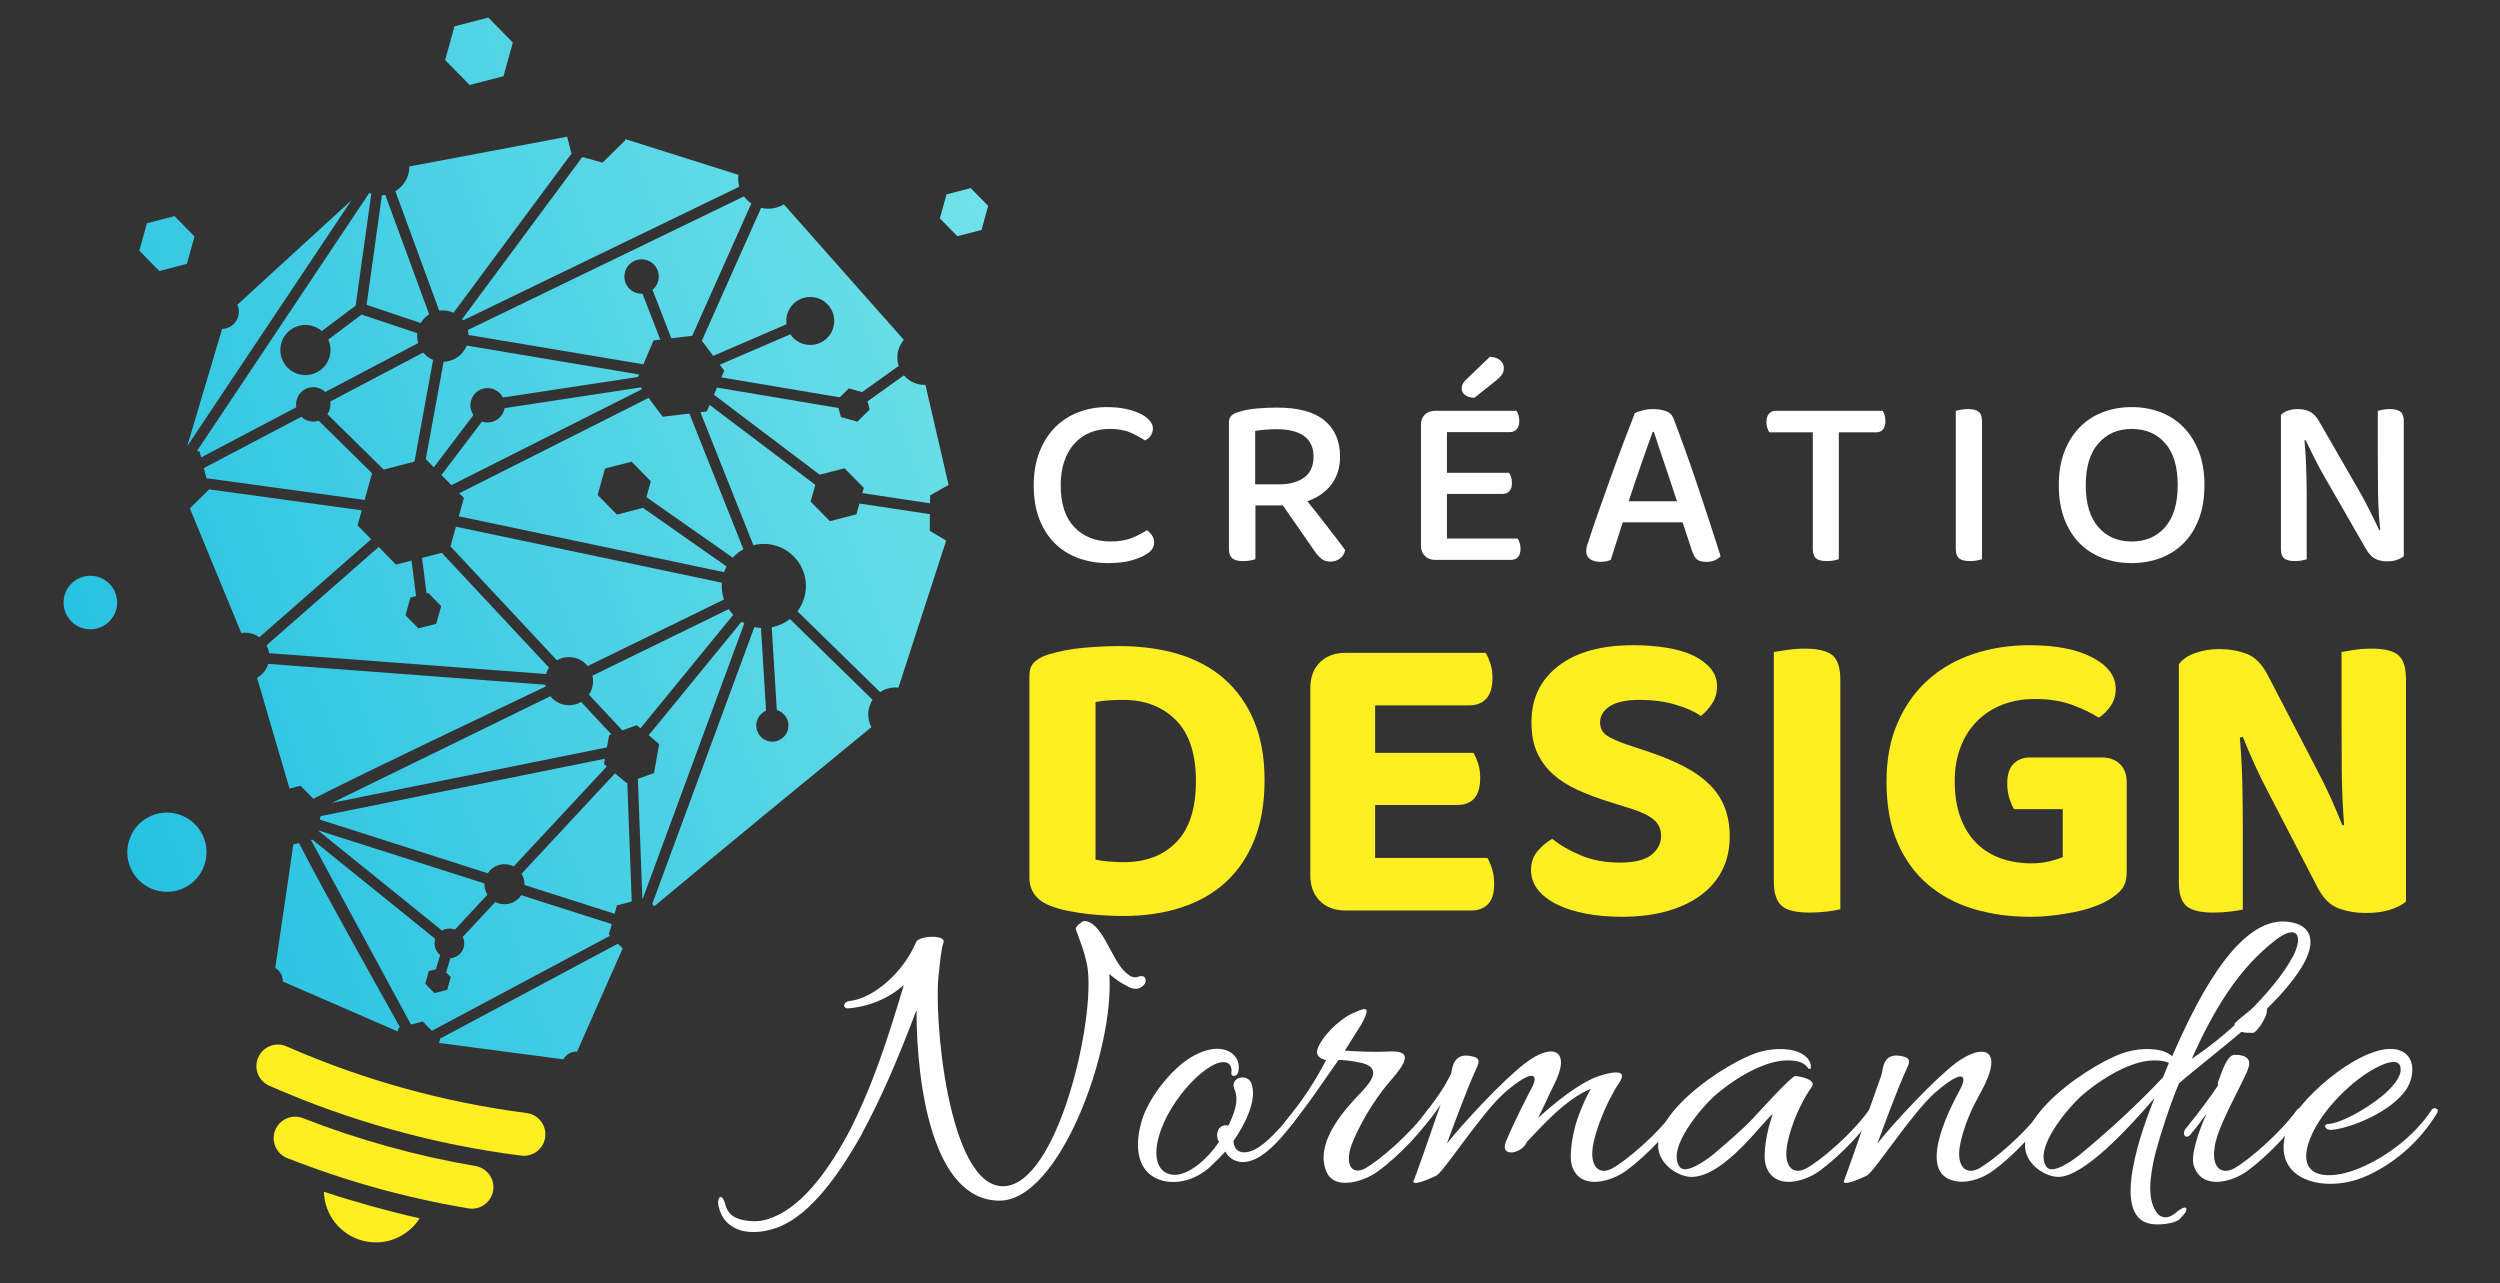 <?xml version="1.0" encoding="utf-8"?>
<!-- Generator: Adobe Illustrator 16.0.0, SVG Export Plug-In . SVG Version: 6.00 Build 0)  -->
<!DOCTYPE svg PUBLIC "-//W3C//DTD SVG 1.1//EN" "http://www.w3.org/Graphics/SVG/1.1/DTD/svg11.dtd">
<svg version="1.1" id="Calque_1" xmlns="http://www.w3.org/2000/svg" xmlns:xlink="http://www.w3.org/1999/xlink" x="0px" y="0px"
	 width="174.667px" height="89.667px" viewBox="0 0 174.667 89.667" enable-background="new 0 0 174.667 89.667"
	 xml:space="preserve">
<rect x="0" y="0" width="174.667" height="89.667" fill="#333333" stroke="none"/>
<g>
	<path fill="#FFEE22" d="M20.075,80.916c-0.771-0.302-1.153-1.172-0.85-1.943c0.3-0.771,1.171-1.153,1.944-0.851
		c1.923,0.755,3.907,1.413,5.942,1.979c2.037,0.565,4.077,1.02,6.112,1.366c0.817,0.141,1.369,0.915,1.229,1.731
		c-0.14,0.815-0.914,1.365-1.731,1.229c-2.187-0.371-4.328-0.847-6.415-1.426C24.221,82.421,22.14,81.726,20.075,80.916
		 M22.632,83.265c0.039,1.595,1.118,2.978,2.656,3.403c1.54,0.428,3.178-0.202,4.032-1.548c-1.066-0.241-2.188-0.523-3.367-0.851
		S23.669,83.607,22.632,83.265z M18.815,75.858c-0.761-0.332-1.107-1.219-0.774-1.979c0.332-0.757,1.217-1.104,1.978-0.772
		c2.66,1.168,5.407,2.149,8.221,2.928c2.815,0.781,5.675,1.356,8.555,1.729c0.823,0.104,1.403,0.86,1.297,1.681
		c-0.108,0.823-0.861,1.403-1.683,1.295c-3.045-0.388-6.045-0.992-8.973-1.806C24.506,78.122,21.625,77.095,18.815,75.858z"/>
	
		<linearGradient id="SVGID_1_" gradientUnits="userSpaceOnUse" x1="114.478" y1="-20.828" x2="25.717" y2="42.189" gradientTransform="matrix(0.964 0.267 -0.267 0.964 -32.186 -11.393)">
		<stop  offset="0" style="stop-color:#83EAEA"/>
		<stop  offset="1" style="stop-color:#15B9E0"/>
	</linearGradient>
	<path fill="url(#SVGID_1_)" d="M16.582,21.29c0.111,0.247,0.139,0.533,0.061,0.813c-0.145,0.521-0.61,0.866-1.124,0.88
		l-2.441,8.195L24.55,13.998L16.582,21.29z"/>
	
		<linearGradient id="SVGID_2_" gradientUnits="userSpaceOnUse" x1="113.855" y1="-21.713" x2="25.09" y2="41.306" gradientTransform="matrix(0.964 0.267 -0.267 0.964 -32.186 -11.393)">
		<stop  offset="0" style="stop-color:#83EAEA"/>
		<stop  offset="1" style="stop-color:#15B9E0"/>
	</linearGradient>
	<path fill="url(#SVGID_2_)" d="M29.397,22.569c0.147-0.248,0.35-0.455,0.588-0.604l-3.067-8.349
		c-0.077,0.013-0.156,0.021-0.235,0.025l-1.069,7.662L29.397,22.569z"/>
	
		<linearGradient id="SVGID_3_" gradientUnits="userSpaceOnUse" x1="114.769" y1="-20.421" x2="26.007" y2="42.596" gradientTransform="matrix(0.964 0.267 -0.267 0.964 -32.186 -11.393)">
		<stop  offset="0" style="stop-color:#83EAEA"/>
		<stop  offset="1" style="stop-color:#15B9E0"/>
	</linearGradient>
	<path fill="url(#SVGID_3_)" d="M29.215,23.97c-0.063-0.221-0.083-0.453-0.057-0.689l-3.892-1.305l-2.333,1.752
		c0.165,0.362,0.209,0.782,0.094,1.196c-0.259,0.932-1.224,1.477-2.156,1.219c-0.932-0.258-1.478-1.224-1.219-2.156
		c0.258-0.933,1.225-1.479,2.156-1.22c0.258,0.072,0.486,0.197,0.675,0.361l2.366-1.776l1.093-7.815
		c-0.049-0.017-0.095-0.035-0.143-0.054L13.765,31.504l0.18,0.051l0.105,0.403l6.654-3.505c-0.029-0.168-0.021-0.347,0.026-0.521
		c0.178-0.639,0.84-1.013,1.479-0.835c0.201,0.055,0.375,0.158,0.514,0.292L29.215,23.97z"/>
	
		<linearGradient id="SVGID_4_" gradientUnits="userSpaceOnUse" x1="119.716" y1="-13.445" x2="30.959" y2="49.568" gradientTransform="matrix(0.964 0.267 -0.267 0.964 -32.186 -11.393)">
		<stop  offset="0" style="stop-color:#83EAEA"/>
		<stop  offset="1" style="stop-color:#15B9E0"/>
	</linearGradient>
	<path fill="url(#SVGID_4_)" d="M30.258,25.143c-0.276-0.113-0.512-0.292-0.694-0.51l-6.492,3.42
		c0.029,0.168,0.022,0.347-0.027,0.521c-0.037,0.135-0.097,0.256-0.171,0.366l3.93,3.866l1.062-0.273l1.093-0.282L30.258,25.143z"/>
	
		<linearGradient id="SVGID_5_" gradientUnits="userSpaceOnUse" x1="120.13" y1="-12.871" x2="31.367" y2="50.147" gradientTransform="matrix(0.964 0.267 -0.267 0.964 -32.186 -11.393)">
		<stop  offset="0" style="stop-color:#83EAEA"/>
		<stop  offset="1" style="stop-color:#15B9E0"/>
	</linearGradient>
	<path fill="url(#SVGID_5_)" d="M44.571,26.337l0.075-0.173l-12.036-2.019c-0.267,0.675-0.912,1.112-1.616,1.131l-1.246,6.802
		l0.561,0.571l2.769-3.651c-0.196-0.283-0.27-0.646-0.17-1.002c0.177-0.639,0.839-1.014,1.478-0.837
		c0.338,0.094,0.603,0.324,0.75,0.614L44.571,26.337z"/>
	
		<linearGradient id="SVGID_6_" gradientUnits="userSpaceOnUse" x1="122.036" y1="-10.179" x2="33.28" y2="52.834" gradientTransform="matrix(0.964 0.267 -0.267 0.964 -32.186 -11.393)">
		<stop  offset="0" style="stop-color:#83EAEA"/>
		<stop  offset="1" style="stop-color:#15B9E0"/>
	</linearGradient>
	<path fill="url(#SVGID_6_)" d="M44.859,27.187l-0.091-0.122l-9.517,1.45c-0.007,0.041-0.016,0.082-0.027,0.122
		c-0.177,0.639-0.84,1.013-1.479,0.835l-0.07-0.021l-2.835,3.738l0.228,0.231l0.469,0.477L44.859,27.187z"/>
	
		<linearGradient id="SVGID_7_" gradientUnits="userSpaceOnUse" x1="113.519" y1="-22.174" x2="24.765" y2="40.838" gradientTransform="matrix(0.964 0.267 -0.267 0.964 -32.186 -11.393)">
		<stop  offset="0" style="stop-color:#83EAEA"/>
		<stop  offset="1" style="stop-color:#15B9E0"/>
	</linearGradient>
	<path fill="url(#SVGID_7_)" d="M39.928,10.731l-0.272-1.052l-0.033-0.126l-11.02,2.076c0,0.178-0.023,0.358-0.074,0.538
		c-0.144,0.52-0.479,0.936-0.908,1.191l3.066,8.35c0.238-0.036,0.487-0.022,0.734,0.046c0.094,0.026,0.182,0.058,0.265,0.096
		L39.928,10.731z"/>
	
		<linearGradient id="SVGID_8_" gradientUnits="userSpaceOnUse" x1="114.695" y1="-20.526" x2="25.932" y2="42.492" gradientTransform="matrix(0.964 0.267 -0.267 0.964 -32.186 -11.393)">
		<stop  offset="0" style="stop-color:#83EAEA"/>
		<stop  offset="1" style="stop-color:#15B9E0"/>
	</linearGradient>
	<path fill="url(#SVGID_8_)" d="M51.651,13.044c-0.073-0.264-0.096-0.545-0.059-0.827l-7.921-2.504l0.021,0.079l-0.798,0.785
		l-0.799,0.786l-1.081-0.3l-0.331-0.092l-8.395,11.325c0.023,0.027,0.048,0.056,0.07,0.084L51.651,13.044z"/>
	
		<linearGradient id="SVGID_9_" gradientUnits="userSpaceOnUse" x1="118.675" y1="-14.915" x2="29.916" y2="48.1" gradientTransform="matrix(0.964 0.267 -0.267 0.964 -32.186 -11.393)">
		<stop  offset="0" style="stop-color:#83EAEA"/>
		<stop  offset="1" style="stop-color:#15B9E0"/>
	</linearGradient>
	<path fill="url(#SVGID_9_)" d="M52.491,14.216c-0.201-0.137-0.373-0.305-0.512-0.496l-19.293,9.336
		c0.028,0.113,0.043,0.23,0.05,0.348l12.214,2.05l0.104-0.246l0.611-1.424l0.467-0.057l-1.245-3.206
		c-0.125,0.006-0.256-0.007-0.383-0.042c-0.64-0.177-1.014-0.84-0.836-1.479c0.177-0.639,0.838-1.013,1.479-0.835
		c0.638,0.177,1.013,0.838,0.835,1.477c-0.068,0.248-0.208,0.455-0.394,0.606l1.316,3.387l0.3-0.036l1.16-0.139L52.491,14.216z"/>
	
		<linearGradient id="SVGID_10_" gradientUnits="userSpaceOnUse" x1="126.362" y1="-4.092" x2="37.6" y2="58.926" gradientTransform="matrix(0.964 0.267 -0.267 0.964 -32.186 -11.393)">
		<stop  offset="0" style="stop-color:#83EAEA"/>
		<stop  offset="1" style="stop-color:#15B9E0"/>
	</linearGradient>
	<path fill="url(#SVGID_10_)" d="M50.589,39.976c0.048-0.14,0.106-0.272,0.173-0.401l-5.838-4.092l-0.896,0.23l-0.927,0.241
		l-0.672-0.686l-0.673-0.684l0.256-0.923l0.257-0.925l0.929-0.241l0.93-0.238l0.671,0.684l0.671,0.684l-0.256,0.925l-0.051,0.185
		l6.03,4.227c0.215-0.236,0.469-0.436,0.746-0.588l-3.773-9.479l-0.326,0.038l-1.539,0.184l-0.928-1.241l-0.057-0.077L32.089,34.46
		l0.323,0.329l-0.356,1.283L50.589,39.976z"/>
	
		<linearGradient id="SVGID_11_" gradientUnits="userSpaceOnUse" x1="121.041" y1="-11.582" x2="32.285" y2="51.431" gradientTransform="matrix(0.964 0.267 -0.267 0.964 -32.186 -11.393)">
		<stop  offset="0" style="stop-color:#83EAEA"/>
		<stop  offset="1" style="stop-color:#15B9E0"/>
	</linearGradient>
	<path fill="url(#SVGID_11_)" d="M62.785,25.567c-0.112-0.344-0.127-0.72-0.023-1.095c0.076-0.276,0.21-0.521,0.385-0.727
		l-8.383-9.468c-0.461,0.279-1.026,0.381-1.586,0.244l-4.144,9.283l0.639,0.854l0.155,0.207l5.124-2.211
		c-0.03-0.22-0.018-0.449,0.045-0.677c0.247-0.892,1.17-1.414,2.062-1.166c0.891,0.247,1.413,1.17,1.166,2.062
		c-0.247,0.891-1.171,1.413-2.061,1.166c-0.404-0.113-0.729-0.362-0.944-0.684l-4.929,2.127l0.312,0.417l-0.201,0.47l8.266,1.391
		l0.209-0.204l0.429-0.42l0.579,0.16l0.345,0.096L62.785,25.567z"/>
	
		<linearGradient id="SVGID_12_" gradientUnits="userSpaceOnUse" x1="126.742" y1="-3.556" x2="37.98" y2="59.462" gradientTransform="matrix(0.964 0.267 -0.267 0.964 -32.186 -11.393)">
		<stop  offset="0" style="stop-color:#83EAEA"/>
		<stop  offset="1" style="stop-color:#15B9E0"/>
	</linearGradient>
	<path fill="url(#SVGID_12_)" d="M64.978,35.167l0.004-0.556l1.08-0.61l0.214-0.12l-1.618-6.989
		c-0.185,0.005-0.377-0.017-0.566-0.07c-0.38-0.105-0.701-0.318-0.939-0.597l-2.541,1.814l0.149,0.58l-0.428,0.42l-0.429,0.42
		l-0.578-0.16l-0.578-0.16l-0.151-0.583l-0.014-0.05l-8.486-1.427l-0.105,0.246l-0.11,0.256l7.386,5.585l0.81-0.211l0.929-0.237
		l0.672,0.684l0.673,0.686l-0.102,0.363L64.978,35.167z"/>
	
		<linearGradient id="SVGID_13_" gradientUnits="userSpaceOnUse" x1="130.311" y1="1.468" x2="41.544" y2="64.489" gradientTransform="matrix(0.964 0.267 -0.267 0.964 -32.186 -11.393)">
		<stop  offset="0" style="stop-color:#83EAEA"/>
		<stop  offset="1" style="stop-color:#15B9E0"/>
	</linearGradient>
	<path fill="url(#SVGID_13_)" d="M61.491,48.356c0.367-0.247,0.819-0.367,1.279-0.312l3.338-10.279l-0.081-0.044l-1.068-0.632
		l0.011-1.165l-4.924-0.744l-0.209,0.753l-0.928,0.24l-0.929,0.24l-0.672-0.686l-0.672-0.684l0.257-0.924l0.068-0.246l-7.383-5.584
		l-0.196,0.458l-0.445,0.054l3.699,9.294c0.481-0.126,1.002-0.128,1.517,0.015c1.564,0.436,2.48,2.055,2.047,3.619
		c-0.102,0.364-0.268,0.697-0.485,0.981L61.491,48.356z"/>
	
		<linearGradient id="SVGID_14_" gradientUnits="userSpaceOnUse" x1="133.889" y1="6.509" x2="45.126" y2="69.527" gradientTransform="matrix(0.964 0.267 -0.267 0.964 -32.186 -11.393)">
		<stop  offset="0" style="stop-color:#83EAEA"/>
		<stop  offset="1" style="stop-color:#15B9E0"/>
	</linearGradient>
	<path fill="url(#SVGID_14_)" d="M40.6,49.042c-0.379,0.22-0.841,0.294-1.295,0.168c-0.352-0.098-0.646-0.3-0.858-0.565
		l-15.25,7.447l19.21-3.876l0.151-0.853l0.156-0.055L40.6,49.042z"/>
	
		<linearGradient id="SVGID_15_" gradientUnits="userSpaceOnUse" x1="133.328" y1="5.716" x2="44.563" y2="68.736" gradientTransform="matrix(0.964 0.267 -0.267 0.964 -32.186 -11.393)">
		<stop  offset="0" style="stop-color:#83EAEA"/>
		<stop  offset="1" style="stop-color:#15B9E0"/>
	</linearGradient>
	<path fill="url(#SVGID_15_)" d="M41.392,47.206c0.061,0.267,0.061,0.551-0.018,0.834c-0.049,0.179-0.127,0.344-0.228,0.491
		l2.333,2.497l0.042-0.014l0.965-0.35l0.26,0.219l6.482-7.925c-0.118-0.124-0.224-0.258-0.318-0.399L41.392,47.206z"/>
	
		<linearGradient id="SVGID_16_" gradientUnits="userSpaceOnUse" x1="128.334" y1="-1.31" x2="39.575" y2="61.706" gradientTransform="matrix(0.964 0.267 -0.267 0.964 -32.186 -11.393)">
		<stop  offset="0" style="stop-color:#83EAEA"/>
		<stop  offset="1" style="stop-color:#15B9E0"/>
	</linearGradient>
	<path fill="url(#SVGID_16_)" d="M40.205,45.971c0.35,0.098,0.645,0.3,0.857,0.563l9.519-4.647c-0.126-0.372-0.179-0.77-0.146-1.175
		l-18.581-3.913l-0.381,1.376l7.438,7.961C39.287,45.916,39.75,45.845,40.205,45.971"/>
	
		<linearGradient id="SVGID_17_" gradientUnits="userSpaceOnUse" x1="123.127" y1="-8.647" x2="34.366" y2="54.37" gradientTransform="matrix(0.964 0.267 -0.267 0.964 -32.186 -11.393)">
		<stop  offset="0" style="stop-color:#83EAEA"/>
		<stop  offset="1" style="stop-color:#15B9E0"/>
	</linearGradient>
	<path fill="url(#SVGID_17_)" d="M17.586,44.268c0.199,0.055,0.379,0.142,0.536,0.255l7.809-6.848l-0.95-0.966l0.292-1.053
		l-10.659-1.464l-0.957,0.941l-0.392,0.385l3.594,8.712C17.094,44.19,17.341,44.197,17.586,44.268"/>
	
		<linearGradient id="SVGID_18_" gradientUnits="userSpaceOnUse" x1="130.299" y1="1.447" x2="41.533" y2="64.467" gradientTransform="matrix(0.964 0.267 -0.267 0.964 -32.186 -11.393)">
		<stop  offset="0" style="stop-color:#83EAEA"/>
		<stop  offset="1" style="stop-color:#15B9E0"/>
	</linearGradient>
	<path fill="url(#SVGID_18_)" d="M20.229,55.097l0.77-0.199l0.779,0.794l0.115,0.115c3.853-1.966,12.903-6.254,16.223-7.84
		c-0.009-0.042-0.017-0.084-0.023-0.126l-19.349-1.457c-0.132,0.427-0.42,0.765-0.785,0.969L20.229,55.097z"/>
	
		<linearGradient id="SVGID_19_" gradientUnits="userSpaceOnUse" x1="136.214" y1="9.787" x2="47.454" y2="72.803" gradientTransform="matrix(0.964 0.267 -0.267 0.964 -32.186 -11.393)">
		<stop  offset="0" style="stop-color:#83EAEA"/>
		<stop  offset="1" style="stop-color:#15B9E0"/>
	</linearGradient>
	<path fill="url(#SVGID_19_)" d="M35.621,60.43c0.095,0.027,0.186,0.063,0.271,0.105l6.503-6.987l-0.196-0.167l0.066-0.372
		l-19.858,4.01l-0.068,0.243l11.737,3.749C34.4,60.516,35.021,60.263,35.621,60.43"/>
	
		<linearGradient id="SVGID_20_" gradientUnits="userSpaceOnUse" x1="137.256" y1="11.263" x2="48.501" y2="74.275" gradientTransform="matrix(0.964 0.267 -0.267 0.964 -32.186 -11.393)">
		<stop  offset="0" style="stop-color:#83EAEA"/>
		<stop  offset="1" style="stop-color:#15B9E0"/>
	</linearGradient>
	<path fill="url(#SVGID_20_)" d="M31.676,64.913c0.036,0.01,0.071,0.022,0.106,0.037l2.271-2.44
		c-0.143-0.233-0.217-0.504-0.205-0.784l-11.65-3.722l8.681,7.01C31.112,64.882,31.396,64.835,31.676,64.913"/>
	
		<linearGradient id="SVGID_21_" gradientUnits="userSpaceOnUse" x1="137.32" y1="11.347" x2="48.561" y2="74.363" gradientTransform="matrix(0.964 0.267 -0.267 0.964 -32.186 -11.393)">
		<stop  offset="0" style="stop-color:#83EAEA"/>
		<stop  offset="1" style="stop-color:#15B9E0"/>
	</linearGradient>
	<path fill="url(#SVGID_21_)" d="M45.568,63.164l0.149,0.151c5.031-4.21,10.087-8.354,15.165-12.511
		c-0.218-0.413-0.285-0.904-0.15-1.389c0.053-0.188,0.131-0.365,0.234-0.521l-5.78-5.648c-0.369,0.292-0.803,0.492-1.268,0.582
		l0.355,5.782c0.593,0.171,0.939,0.788,0.773,1.384c-0.167,0.597-0.786,0.948-1.384,0.781c-0.599-0.165-0.95-0.785-0.783-1.385
		c0.095-0.342,0.339-0.604,0.643-0.734l-0.354-5.782c-0.153-0.011-0.307-0.033-0.46-0.067L45.568,63.164z"/>
	
		<linearGradient id="SVGID_22_" gradientUnits="userSpaceOnUse" x1="136.914" y1="10.764" x2="48.146" y2="73.786" gradientTransform="matrix(0.964 0.267 -0.267 0.964 -32.186 -11.393)">
		<stop  offset="0" style="stop-color:#83EAEA"/>
		<stop  offset="1" style="stop-color:#15B9E0"/>
	</linearGradient>
	<path fill="url(#SVGID_22_)" d="M44.88,62.798l0.025-0.006l7.099-19.245c-0.066-0.035-0.131-0.07-0.193-0.109l-6.488,7.93
		l0.732,0.62l-0.18,1.008l-0.179,1.011l-0.964,0.349l-0.166,0.059L44.88,62.798z"/>
	
		<linearGradient id="SVGID_23_" gradientUnits="userSpaceOnUse" x1="139.023" y1="13.73" x2="50.252" y2="76.754" gradientTransform="matrix(0.964 0.267 -0.267 0.964 -32.186 -11.393)">
		<stop  offset="0" style="stop-color:#83EAEA"/>
		<stop  offset="1" style="stop-color:#15B9E0"/>
	</linearGradient>
	<path fill="url(#SVGID_23_)" d="M42.94,63.842l0.163-0.586l1.02-0.265l0.015-0.002l-0.311-8.308l-0.059,0.021l-0.784-0.661
		l-0.015-0.011l-6.53,7.016c0.142,0.23,0.218,0.505,0.205,0.785L42.94,63.842z"/>
	
		<linearGradient id="SVGID_24_" gradientUnits="userSpaceOnUse" x1="139.167" y1="13.94" x2="50.402" y2="76.96" gradientTransform="matrix(0.964 0.267 -0.267 0.964 -32.186 -11.393)">
		<stop  offset="0" style="stop-color:#83EAEA"/>
		<stop  offset="1" style="stop-color:#15B9E0"/>
	</linearGradient>
	<path fill="url(#SVGID_24_)" d="M28.711,71.579l0.824-0.211l0.605,0.617l0.034,0.033l12.453-6.643l-0.087-0.092l0.2-0.72
		l-6.321-2.018c-0.325,0.496-0.945,0.746-1.546,0.58c-0.095-0.025-0.185-0.063-0.27-0.106l-2.271,2.441
		c0.106,0.218,0.136,0.477,0.066,0.729c-0.12,0.436-0.501,0.729-0.928,0.757l-0.305,0.993l0.003,0.003l0.323,0.326l-0.123,0.445
		l-0.123,0.442L30.8,69.271l-0.443,0.115l-0.323-0.326l-0.322-0.327l0.123-0.442l0.123-0.445l0.444-0.113l0.048-0.012l0.305-0.991
		c-0.32-0.251-0.472-0.678-0.356-1.094l0.011-0.039l-8.591-6.937l-0.094,0.025L28.711,71.579z"/>
	
		<linearGradient id="SVGID_25_" gradientUnits="userSpaceOnUse" x1="144.695" y1="21.73" x2="55.931" y2="84.749" gradientTransform="matrix(0.964 0.267 -0.267 0.964 -32.186 -11.393)">
		<stop  offset="0" style="stop-color:#83EAEA"/>
		<stop  offset="1" style="stop-color:#15B9E0"/>
	</linearGradient>
	<path fill="url(#SVGID_25_)" d="M39.358,74.013c0.191-0.347,0.563-0.559,0.959-0.539l3.185-7.209l-0.225-0.229l-0.101-0.105
		l-12.453,6.646l0.024,0.024l-0.075,0.266L39.358,74.013z"/>
	
		<linearGradient id="SVGID_26_" gradientUnits="userSpaceOnUse" x1="138.911" y1="13.579" x2="50.146" y2="76.598" gradientTransform="matrix(0.964 0.267 -0.267 0.964 -32.186 -11.393)">
		<stop  offset="0" style="stop-color:#83EAEA"/>
		<stop  offset="1" style="stop-color:#15B9E0"/>
	</linearGradient>
	<path fill="url(#SVGID_26_)" d="M19.23,67.627c0.335,0.191,0.54,0.558,0.525,0.946l8.032,3.492l0.073-0.265l0.088-0.023
		c-1.707-3.058-5.387-9.604-7.058-12.878h-0.004l-0.39,0.1L19.23,67.627z"/>
	
		<linearGradient id="SVGID_27_" gradientUnits="userSpaceOnUse" x1="128.06" y1="-1.708" x2="39.292" y2="61.314" gradientTransform="matrix(0.964 0.267 -0.267 0.964 -32.186 -11.393)">
		<stop  offset="0" style="stop-color:#83EAEA"/>
		<stop  offset="1" style="stop-color:#15B9E0"/>
	</linearGradient>
	<path fill="url(#SVGID_27_)" d="M30.822,42.344l-0.172,0.621l-0.172,0.619l-0.623,0.159l-0.624,0.16l-0.45-0.456l-0.45-0.458
		l0.171-0.622l0.172-0.619l0.394-0.102l-0.316-2.479l-1.083,0.279l-1.212-1.233l-7.839,6.875c0.091,0.17,0.153,0.354,0.182,0.547
		l19.349,1.457c0.05-0.163,0.123-0.31,0.212-0.444l-7.497-8.025l-1.336,0.344l-0.043,0.012l0.316,2.479l0.119-0.031l0.451,0.46
		L30.822,42.344z"/>
	
		<linearGradient id="SVGID_28_" gradientUnits="userSpaceOnUse" x1="107.004" y1="-31.339" x2="18.262" y2="31.665" gradientTransform="matrix(0.964 0.267 -0.267 0.964 -32.186 -11.393)">
		<stop  offset="0" style="stop-color:#83EAEA"/>
		<stop  offset="1" style="stop-color:#15B9E0"/>
	</linearGradient>
	<polygon fill="url(#SVGID_28_)" points="34.117,1.229 34.974,2.101 35.83,2.972 35.503,4.149 35.177,5.326 33.993,5.631 
		32.81,5.937 31.955,5.066 31.1,4.195 31.426,3.019 31.753,1.84 32.936,1.535 	"/>
	
		<linearGradient id="SVGID_29_" gradientUnits="userSpaceOnUse" x1="119.801" y1="-13.336" x2="31.03" y2="49.687" gradientTransform="matrix(0.964 0.267 -0.267 0.964 -32.186 -11.393)">
		<stop  offset="0" style="stop-color:#83EAEA"/>
		<stop  offset="1" style="stop-color:#15B9E0"/>
	</linearGradient>
	<polygon fill="url(#SVGID_29_)" points="67.819,13.143 68.432,13.766 69.042,14.387 68.809,15.227 68.575,16.067 67.732,16.285 
		66.886,16.504 66.276,15.881 65.665,15.259 65.898,14.419 66.131,13.58 66.976,13.361 	"/>
	
		<linearGradient id="SVGID_30_" gradientUnits="userSpaceOnUse" x1="110.033" y1="-27.079" x2="21.28" y2="35.932" gradientTransform="matrix(0.964 0.267 -0.267 0.964 -32.186 -11.393)">
		<stop  offset="0" style="stop-color:#83EAEA"/>
		<stop  offset="1" style="stop-color:#15B9E0"/>
	</linearGradient>
	<polygon fill="url(#SVGID_30_)" points="12.193,15.1 12.891,15.81 13.59,16.52 13.323,17.479 13.057,18.438 12.093,18.687 
		11.129,18.935 10.432,18.226 9.734,17.516 10,16.557 10.267,15.597 11.23,15.349 	"/>
	
		<linearGradient id="SVGID_31_" gradientUnits="userSpaceOnUse" x1="122.638" y1="-9.329" x2="33.882" y2="53.684" gradientTransform="matrix(0.964 0.267 -0.267 0.964 -32.186 -11.393)">
		<stop  offset="0" style="stop-color:#83EAEA"/>
		<stop  offset="1" style="stop-color:#15B9E0"/>
	</linearGradient>
	<path fill="url(#SVGID_31_)" d="M6.813,40.295c-0.997-0.277-2.026,0.307-2.303,1.302c-0.277,0.994,0.306,2.026,1.303,2.302
		c0.994,0.277,2.026-0.306,2.302-1.3C8.393,41.602,7.809,40.571,6.813,40.295"/>
	
		<linearGradient id="SVGID_32_" gradientUnits="userSpaceOnUse" x1="120.491" y1="-12.361" x2="31.729" y2="50.657" gradientTransform="matrix(0.964 0.267 -0.267 0.964 -32.186 -11.393)">
		<stop  offset="0" style="stop-color:#83EAEA"/>
		<stop  offset="1" style="stop-color:#15B9E0"/>
	</linearGradient>
	<path fill="url(#SVGID_32_)" d="M14.242,32.703l0.042,0.165l0.14,0.543l11.051,1.519l0.019-0.068l0.499-1.8l-3.727-3.668
		c-0.219,0.072-0.461,0.082-0.7,0.016c-0.199-0.054-0.373-0.157-0.513-0.293L14.242,32.703z"/>
	
		<linearGradient id="SVGID_33_" gradientUnits="userSpaceOnUse" x1="133.191" y1="5.526" x2="44.429" y2="68.544" gradientTransform="matrix(0.964 0.267 -0.267 0.964 -32.186 -11.393)">
		<stop  offset="0" style="stop-color:#83EAEA"/>
		<stop  offset="1" style="stop-color:#15B9E0"/>
	</linearGradient>
	<path fill="url(#SVGID_33_)" d="M12.402,56.874c-1.474-0.408-2.999,0.452-3.407,1.927c-0.409,1.472,0.453,2.998,1.928,3.407
		c1.472,0.407,2.998-0.453,3.406-1.928C14.739,58.808,13.874,57.281,12.402,56.874"/>
</g>
<g>
	<path fill="#FFFFFF" d="M80.55,29.934c0,0.194-0.055,0.365-0.163,0.514s-0.237,0.257-0.385,0.325
		c-0.297-0.193-0.637-0.377-1.02-0.548c-0.383-0.172-0.865-0.257-1.448-0.257c-0.503,0-0.962,0.085-1.379,0.257
		c-0.417,0.171-0.777,0.423-1.079,0.754c-0.303,0.331-0.54,0.742-0.711,1.233c-0.171,0.491-0.257,1.057-0.257,1.696
		c0,1.291,0.32,2.268,0.959,2.93c0.64,0.663,1.485,0.994,2.536,0.994c0.56,0,1.045-0.08,1.457-0.24s0.765-0.343,1.063-0.548
		c0.125,0.08,0.242,0.194,0.351,0.343c0.108,0.148,0.163,0.319,0.163,0.514c0,0.16-0.043,0.309-0.128,0.445s-0.226,0.263-0.42,0.377
		c-0.251,0.16-0.594,0.303-1.028,0.429c-0.434,0.125-0.982,0.188-1.645,0.188c-0.731,0-1.411-0.111-2.039-0.334
		c-0.628-0.224-1.177-0.56-1.645-1.012c-0.468-0.451-0.837-1.017-1.105-1.696c-0.269-0.679-0.403-1.476-0.403-2.39
		c0-0.891,0.137-1.679,0.412-2.364c0.274-0.686,0.642-1.257,1.105-1.714c0.462-0.456,1.002-0.802,1.619-1.036
		c0.617-0.234,1.273-0.352,1.97-0.352c0.491,0,0.934,0.043,1.328,0.129c0.394,0.085,0.731,0.197,1.011,0.334
		c0.28,0.138,0.497,0.297,0.651,0.479S80.55,29.751,80.55,29.934z"/>
	<path fill="#FFFFFF" d="M87.712,39.065c-0.092,0.034-0.211,0.065-0.36,0.094s-0.314,0.043-0.497,0.043
		c-0.354,0-0.608-0.065-0.762-0.196c-0.154-0.132-0.231-0.352-0.231-0.66v-8.841c0-0.194,0.054-0.346,0.163-0.454
		c0.108-0.108,0.259-0.191,0.454-0.249c0.354-0.125,0.776-0.211,1.268-0.257c0.491-0.045,0.982-0.068,1.474-0.068
		c1.485,0,2.589,0.3,3.315,0.899c0.725,0.6,1.088,1.442,1.088,2.527c0,0.754-0.197,1.396-0.592,1.928
		c-0.393,0.531-0.957,0.928-1.688,1.19c0.275,0.343,0.543,0.683,0.807,1.02c0.262,0.337,0.51,0.657,0.744,0.96
		s0.445,0.577,0.635,0.822c0.188,0.246,0.34,0.448,0.453,0.608c-0.057,0.263-0.182,0.462-0.377,0.6
		c-0.193,0.137-0.404,0.205-0.633,0.205c-0.275,0-0.492-0.065-0.652-0.196c-0.16-0.132-0.32-0.312-0.479-0.54l-2.211-3.187h-1.919
		V39.065z M89.357,33.84c0.742,0,1.33-0.16,1.764-0.479c0.434-0.32,0.652-0.806,0.652-1.457c0-0.64-0.221-1.119-0.66-1.438
		c-0.439-0.32-1.088-0.48-1.945-0.48c-0.263,0-0.522,0.012-0.779,0.034c-0.257,0.023-0.488,0.052-0.694,0.086v3.735H89.357z"/>
	<path fill="#FFFFFF" d="M100.271,39.117c-0.297,0-0.537-0.092-0.72-0.274s-0.273-0.423-0.273-0.72v-8.447
		c0-0.297,0.091-0.533,0.273-0.71s0.423-0.266,0.72-0.266h5.671c0.058,0.068,0.105,0.166,0.146,0.291
		c0.039,0.126,0.06,0.263,0.06,0.412c0,0.251-0.06,0.445-0.18,0.582c-0.12,0.138-0.283,0.206-0.488,0.206h-4.387v2.844h4.335
		c0.057,0.068,0.105,0.166,0.146,0.291c0.04,0.126,0.061,0.264,0.061,0.412c0,0.263-0.061,0.456-0.181,0.582
		c-0.119,0.126-0.282,0.188-0.488,0.188h-3.872v3.118h4.935c0.046,0.068,0.092,0.166,0.138,0.291
		c0.045,0.126,0.068,0.264,0.068,0.411c0,0.264-0.061,0.46-0.181,0.592c-0.119,0.131-0.282,0.197-0.488,0.197H100.271z
		 M104.092,24.93c0.308,0.012,0.548,0.092,0.719,0.24c0.172,0.149,0.258,0.326,0.258,0.531c0,0.183-0.04,0.334-0.12,0.454
		s-0.217,0.26-0.411,0.42l-1.525,1.216c-0.285-0.011-0.505-0.077-0.659-0.197c-0.154-0.12-0.231-0.271-0.231-0.454
		c0-0.217,0.097-0.417,0.291-0.6L104.092,24.93z"/>
	<path fill="#FFFFFF" d="M117.558,36.495h-4.181l-0.839,2.622c-0.104,0.045-0.212,0.079-0.326,0.103
		c-0.114,0.022-0.251,0.034-0.411,0.034c-0.285,0-0.52-0.063-0.702-0.188c-0.183-0.126-0.274-0.314-0.274-0.565
		c0-0.126,0.018-0.248,0.052-0.368s0.08-0.254,0.137-0.403c0.148-0.479,0.357-1.099,0.626-1.858c0.268-0.76,0.554-1.562,0.856-2.407
		s0.608-1.677,0.916-2.493c0.309-0.816,0.577-1.517,0.806-2.099c0.114-0.069,0.291-0.134,0.531-0.197
		c0.24-0.063,0.485-0.094,0.736-0.094c0.331,0,0.629,0.046,0.892,0.137s0.439,0.251,0.531,0.479
		c0.251,0.651,0.524,1.391,0.822,2.219c0.297,0.828,0.594,1.683,0.891,2.562c0.297,0.88,0.583,1.742,0.856,2.587
		c0.274,0.846,0.52,1.611,0.737,2.296c-0.104,0.114-0.237,0.209-0.403,0.283c-0.165,0.074-0.362,0.111-0.591,0.111
		c-0.309,0-0.531-0.061-0.668-0.18c-0.137-0.12-0.252-0.323-0.343-0.608L117.558,36.495z M115.468,30.173
		c-0.114,0.309-0.24,0.657-0.377,1.045c-0.137,0.389-0.28,0.797-0.429,1.226s-0.297,0.862-0.445,1.302
		c-0.148,0.44-0.291,0.865-0.429,1.276h3.376c-0.148-0.456-0.3-0.916-0.454-1.379s-0.303-0.905-0.445-1.328
		c-0.144-0.422-0.277-0.819-0.403-1.19c-0.125-0.371-0.229-0.688-0.308-0.951H115.468z"/>
	<path fill="#FFFFFF" d="M128.472,30.207v8.858c-0.08,0.034-0.197,0.065-0.351,0.094c-0.154,0.028-0.317,0.043-0.488,0.043
		c-0.354,0-0.606-0.065-0.754-0.196c-0.149-0.132-0.224-0.352-0.224-0.66v-8.139h-3.032c-0.058-0.079-0.105-0.183-0.146-0.308
		c-0.04-0.126-0.06-0.269-0.06-0.429c0-0.251,0.06-0.442,0.18-0.574c0.12-0.131,0.282-0.197,0.488-0.197h7.453
		c0.045,0.068,0.088,0.166,0.128,0.291c0.04,0.126,0.061,0.263,0.061,0.412c0,0.537-0.223,0.805-0.669,0.805H128.472z"/>
	<path fill="#FFFFFF" d="M138.127,39.159c-0.154,0.028-0.317,0.043-0.488,0.043c-0.354,0-0.608-0.065-0.763-0.196
		c-0.154-0.132-0.231-0.352-0.231-0.66V28.7c0.092-0.023,0.215-0.048,0.368-0.077c0.154-0.028,0.317-0.043,0.488-0.043
		c0.332,0,0.577,0.063,0.737,0.188c0.16,0.126,0.239,0.349,0.239,0.668v9.629C138.398,39.1,138.281,39.131,138.127,39.159z"/>
	<path fill="#FFFFFF" d="M154.018,33.891c0,0.892-0.128,1.677-0.386,2.356c-0.257,0.68-0.613,1.248-1.07,1.705
		c-0.457,0.456-0.994,0.802-1.61,1.036c-0.617,0.234-1.291,0.352-2.022,0.352c-0.73,0-1.407-0.117-2.03-0.352
		c-0.622-0.234-1.159-0.58-1.61-1.036c-0.451-0.457-0.805-1.025-1.063-1.705c-0.257-0.68-0.385-1.465-0.385-2.356
		c0-0.891,0.131-1.673,0.394-2.347s0.623-1.242,1.08-1.705c0.456-0.463,0.996-0.811,1.618-1.045
		c0.623-0.234,1.288-0.352,1.996-0.352c0.72,0,1.389,0.118,2.005,0.352c0.617,0.234,1.153,0.582,1.61,1.045s0.816,1.031,1.08,1.705
		C153.887,32.218,154.018,33,154.018,33.891z M152.15,33.891c0-1.278-0.291-2.253-0.874-2.921c-0.582-0.668-1.365-1.002-2.348-1.002
		c-0.959,0-1.733,0.337-2.321,1.011s-0.882,1.645-0.882,2.912c0,1.28,0.291,2.257,0.873,2.931c0.583,0.674,1.359,1.011,2.33,1.011
		c0.982,0,1.766-0.337,2.348-1.011C151.859,36.147,152.15,35.171,152.15,33.891z"/>
	<path fill="#FFFFFF" d="M167.467,39.117c-0.194,0.068-0.423,0.103-0.686,0.103c-0.319,0-0.597-0.061-0.83-0.18
		c-0.234-0.12-0.449-0.346-0.643-0.677l-2.827-4.918c-0.126-0.217-0.255-0.445-0.386-0.686c-0.132-0.239-0.257-0.479-0.377-0.719
		c-0.12-0.24-0.234-0.472-0.343-0.694s-0.203-0.42-0.282-0.591l-0.086,0.017c0.057,0.595,0.097,1.231,0.12,1.911
		c0.022,0.68,0.034,1.321,0.034,1.927v4.472c-0.08,0.023-0.197,0.049-0.352,0.077s-0.312,0.043-0.471,0.043
		c-0.343,0-0.592-0.063-0.745-0.188c-0.154-0.125-0.231-0.337-0.231-0.634v-9.389c0.113-0.125,0.276-0.225,0.488-0.3
		c0.211-0.074,0.437-0.111,0.677-0.111c0.319,0,0.6,0.058,0.839,0.171c0.24,0.114,0.457,0.337,0.651,0.668l2.844,4.935
		c0.126,0.217,0.252,0.445,0.377,0.686c0.126,0.24,0.249,0.479,0.369,0.72c0.119,0.239,0.233,0.471,0.343,0.693
		c0.108,0.223,0.202,0.42,0.282,0.592l0.068-0.018c-0.092-0.868-0.143-1.728-0.154-2.578c-0.011-0.852-0.017-1.682-0.017-2.493V28.7
		c0.091-0.023,0.211-0.048,0.359-0.077c0.148-0.028,0.309-0.043,0.479-0.043c0.343,0,0.592,0.063,0.746,0.188
		c0.154,0.126,0.231,0.337,0.231,0.634v9.457C167.821,38.963,167.661,39.048,167.467,39.117z"/>
</g>
<g>
	<path fill="#FFEE22" d="M88.351,54.523c0,1.579-0.237,2.96-0.71,4.145c-0.474,1.184-1.14,2.171-1.998,2.96
		s-1.895,1.381-3.108,1.775c-1.214,0.395-2.561,0.593-4.041,0.593c-0.336,0-0.716-0.011-1.14-0.03
		c-0.425-0.02-0.858-0.055-1.303-0.104c-0.444-0.049-0.893-0.118-1.347-0.207c-0.454-0.089-0.869-0.202-1.243-0.34
		c-1.026-0.375-1.539-1.046-1.539-2.014v-14.09c0-0.395,0.104-0.7,0.311-0.918c0.207-0.217,0.508-0.395,0.903-0.532
		c0.809-0.256,1.667-0.424,2.575-0.503s1.736-0.119,2.487-0.119c1.519,0,2.901,0.188,4.144,0.563
		c1.243,0.375,2.309,0.952,3.197,1.731c0.888,0.78,1.579,1.757,2.072,2.931C88.104,51.539,88.351,52.925,88.351,54.523z
		 M83.556,54.583c0-1.914-0.469-3.34-1.406-4.277c-0.938-0.938-2.156-1.406-3.656-1.406c-0.355,0-0.691,0.01-1.006,0.029
		c-0.316,0.021-0.632,0.06-0.947,0.118v11.012c0.256,0.06,0.567,0.104,0.932,0.134c0.365,0.029,0.715,0.044,1.051,0.044
		c1.54,0,2.763-0.469,3.671-1.406C83.102,57.894,83.556,56.478,83.556,54.583z"/>
	<path fill="#FFEE22" d="M92.214,62.945c-0.444-0.444-0.666-1.041-0.666-1.791V48.07c0-0.75,0.222-1.347,0.666-1.791
		c0.443-0.443,1.04-0.666,1.791-0.666h9.798c0.118,0.198,0.227,0.444,0.325,0.74s0.148,0.632,0.148,1.007
		c0,0.651-0.144,1.135-0.43,1.45s-0.686,0.474-1.198,0.474h-6.572V52.6h6.868c0.118,0.197,0.227,0.443,0.325,0.74
		c0.099,0.296,0.148,0.632,0.148,1.006c0,0.651-0.139,1.13-0.415,1.436c-0.276,0.307-0.671,0.459-1.184,0.459h-5.743v3.7h7.845
		c0.118,0.197,0.227,0.454,0.325,0.77c0.099,0.316,0.148,0.661,0.148,1.036c0,0.651-0.144,1.125-0.43,1.421
		s-0.676,0.444-1.169,0.444h-8.791C93.254,63.611,92.657,63.389,92.214,62.945z"/>
	<path fill="#FFEE22" d="M113.155,60.266c1.046,0,1.791-0.182,2.235-0.547s0.666-0.804,0.666-1.317c0-0.474-0.173-0.854-0.518-1.14
		c-0.346-0.286-0.864-0.537-1.555-0.755l-1.51-0.474c-0.828-0.256-1.579-0.537-2.249-0.844c-0.672-0.306-1.243-0.671-1.717-1.095
		c-0.474-0.425-0.844-0.928-1.11-1.51s-0.399-1.288-0.399-2.117c0-1.657,0.626-2.97,1.879-3.937s2.995-1.45,5.225-1.45
		c0.849,0,1.633,0.059,2.354,0.178c0.721,0.118,1.337,0.301,1.851,0.547c0.513,0.247,0.917,0.548,1.213,0.903
		c0.297,0.355,0.444,0.77,0.444,1.243c0,0.454-0.113,0.854-0.341,1.199c-0.227,0.345-0.488,0.636-0.784,0.873
		c-0.454-0.315-1.056-0.582-1.806-0.8c-0.75-0.217-1.568-0.325-2.457-0.325c-0.947,0-1.647,0.147-2.102,0.444
		c-0.454,0.296-0.681,0.671-0.681,1.124c0,0.396,0.148,0.696,0.444,0.903s0.759,0.419,1.391,0.637l1.599,0.532
		c0.928,0.316,1.741,0.656,2.442,1.021c0.7,0.365,1.287,0.779,1.761,1.243s0.829,0.997,1.066,1.599
		c0.236,0.602,0.354,1.287,0.354,2.057c0,0.829-0.162,1.584-0.488,2.265c-0.325,0.681-0.81,1.269-1.45,1.762
		c-0.642,0.493-1.431,0.878-2.368,1.154s-2.018,0.414-3.241,0.414c-0.908,0-1.746-0.073-2.516-0.222
		c-0.771-0.148-1.437-0.36-1.998-0.637c-0.563-0.275-1.007-0.616-1.332-1.021c-0.326-0.404-0.489-0.863-0.489-1.377
		c0-0.533,0.153-0.977,0.459-1.332s0.646-0.641,1.021-0.858c0.533,0.435,1.199,0.819,1.998,1.154
		C111.246,60.099,112.149,60.266,113.155,60.266z"/>
	<path fill="#FFEE22" d="M126.417,63.759c-0.928,0-1.574-0.158-1.938-0.474c-0.366-0.315-0.548-0.888-0.548-1.717V45.555
		c0.217-0.04,0.527-0.089,0.933-0.148c0.404-0.059,0.813-0.089,1.229-0.089c0.888,0,1.524,0.148,1.909,0.444
		s0.577,0.878,0.577,1.746v16.015c-0.218,0.059-0.523,0.113-0.918,0.162C127.266,63.734,126.851,63.759,126.417,63.759z"/>
	<path fill="#FFEE22" d="M148.589,60.828c0,0.573-0.109,0.997-0.326,1.273s-0.563,0.553-1.036,0.828
		c-0.276,0.158-0.611,0.307-1.006,0.444c-0.396,0.139-0.834,0.257-1.317,0.355s-0.987,0.178-1.51,0.236
		c-0.523,0.06-1.041,0.089-1.554,0.089c-1.421,0-2.738-0.183-3.952-0.547c-1.214-0.365-2.274-0.933-3.182-1.702
		c-0.908-0.77-1.619-1.747-2.132-2.931c-0.513-1.185-0.77-2.605-0.77-4.263c0-1.559,0.262-2.936,0.784-4.129
		c0.523-1.194,1.233-2.19,2.132-2.99c0.897-0.799,1.953-1.4,3.167-1.806c1.214-0.404,2.521-0.606,3.922-0.606
		c1.836,0,3.296,0.286,4.381,0.858c1.086,0.572,1.629,1.302,1.629,2.19c0,0.454-0.119,0.854-0.355,1.198
		c-0.237,0.346-0.514,0.617-0.829,0.814c-0.493-0.315-1.11-0.611-1.85-0.888c-0.74-0.276-1.613-0.415-2.62-0.415
		c-0.829,0-1.584,0.134-2.265,0.399c-0.681,0.267-1.268,0.647-1.761,1.14c-0.494,0.494-0.879,1.096-1.154,1.806
		c-0.277,0.711-0.415,1.51-0.415,2.398c0,0.967,0.134,1.811,0.399,2.53c0.267,0.721,0.637,1.317,1.11,1.791s1.041,0.829,1.702,1.065
		c0.661,0.237,1.377,0.355,2.146,0.355c0.474,0,0.902-0.049,1.287-0.147s0.686-0.197,0.903-0.297v-3.345h-3.404
		c-0.118-0.197-0.228-0.453-0.326-0.77c-0.099-0.315-0.147-0.651-0.147-1.006c0-0.632,0.147-1.096,0.444-1.392
		c0.296-0.296,0.681-0.444,1.154-0.444h4.973c0.552,0,0.986,0.153,1.303,0.459c0.315,0.307,0.474,0.735,0.474,1.288V60.828z"/>
	<path fill="#FFEE22" d="M166.971,63.566c-0.474,0.148-1.036,0.222-1.688,0.222c-0.671,0-1.303-0.108-1.895-0.325
		s-1.085-0.71-1.479-1.48l-3.435-6.63c-0.335-0.632-0.646-1.263-0.932-1.895c-0.286-0.632-0.567-1.292-0.844-1.983l-0.207,0.06
		c0.099,1.184,0.157,2.313,0.177,3.389c0.02,1.076,0.03,2.117,0.03,3.123v5.506c-0.197,0.039-0.488,0.084-0.873,0.133
		c-0.385,0.05-0.785,0.074-1.199,0.074c-0.888,0-1.51-0.153-1.865-0.459c-0.354-0.306-0.532-0.853-0.532-1.643V46.413
		c0.236-0.336,0.616-0.597,1.14-0.785c0.522-0.187,1.08-0.28,1.672-0.28c0.69,0,1.327,0.108,1.909,0.325
		c0.582,0.218,1.07,0.7,1.466,1.45l3.463,6.66c0.336,0.632,0.646,1.264,0.933,1.895c0.286,0.632,0.567,1.293,0.844,1.983
		l0.118-0.029c-0.099-1.322-0.153-2.575-0.162-3.76c-0.011-1.184-0.016-2.318-0.016-3.404v-4.913
		c0.197-0.04,0.488-0.089,0.874-0.148c0.385-0.059,0.794-0.089,1.228-0.089c0.889,0,1.51,0.153,1.865,0.459
		c0.355,0.307,0.533,0.854,0.533,1.643v15.57C167.818,63.227,167.444,63.419,166.971,63.566z"/>
</g>
<g>
	<g>
		<path fill="#FFFFFF" d="M59.297,70.446c-0.444,0.06-0.415-0.444,0.03-0.503c1.717-0.178,3.789-2.014,4.677-4.115
			c0.148-0.443,2.043-0.563,1.924,0c-0.178,0.444-0.267,1.569-0.326,2.102c-0.415,2.783,0.592,14.949,4.47,14.949
			c3.819,0,6.513-11.752,5.891-15.393c-0.208-1.065-0.503-1.717-0.799-2.575c-0.059-0.148,0.415-0.533,0.563-0.563
			c1.273,0,1.895,2.664,2.901,3.581c0.326,0.297,0.503,0.355,0.74,0.355c0.089,0,0.207-0.089,0.355-0.089
			c0.237,0,0.296,0.119,0.326,0.296c0,0.326-0.355,0.563-0.651,0.593c-0.237,0-0.444-0.06-0.622-0.178
			c-0.503-0.237-0.888-0.533-1.273-0.858c0.385,5.269-3.463,15.837-7.667,15.837c-4.677,0-5.802-8.052-5.802-13.321
			c-1.214,3.197-2.338,5.921-3.908,8.821c-1.776,3.139-3.818,5.772-6.039,6.454c-0.917,0.296-1.717,0.296-2.368,0.118
			c-0.77-0.267-1.302-0.77-1.51-1.658c-0.148-0.474,0.178-1.184,0.474-0.118c0.148,0.533,0.474,0.858,1.036,1.007
			c0.474,0.147,1.302,0.207,1.895,0c2.22-0.681,4.056-3.079,5.625-5.95c1.717-3.315,2.812-6.72,3.907-10.42
			C61.991,69.854,60.511,70.357,59.297,70.446z"/>
		<path fill="#FFFFFF" d="M85.08,79.594c-0.178-0.622,0.237-1.096,0.74-0.947c0.799-1.599,0.563-2.221,0.415-2.576
			c-0.326-0.828,0.977-1.124,1.214-0.325c0.415,1.214-0.622,3.049-1.273,3.967c0.029,0.563,0.355,0.799,0.74,0.799
			c0.947,0,1.924-1.095,2.516-1.717c0.355-0.414,0.74-0.858,1.036-1.272c0.148-0.207,0.504-0.03,0.355,0.236
			c-0.178,0.355-0.563,0.829-1.007,1.362c-0.651,0.799-1.835,2.071-2.989,2.071c-0.503,0-1.007-0.296-1.214-0.739
			c-0.385,0.414-0.77,0.799-1.154,1.154c-1.332,1.125-2.931,1.214-3.908,0.592c-0.977-0.592-1.332-1.983-0.799-3.818
			c0.296-1.125,1.273-2.694,2.605-3.878c1.095-0.977,2.427-1.45,3.315-1.125c0.533,0.178,0.977,0.681,0.858,1.421
			c-0.059,0.474-0.503,0.444-0.503,0.207c0.059-0.325,0-0.799-0.563-0.799c-1.303,0-4.145,3.02-4.618,5.713
			c-0.207,1.154,0.148,2.161,1.244,2.161c0.917,0,2.19-0.977,3.079-2.309C85.139,79.712,85.08,79.683,85.08,79.594z"/>
		<path fill="#FFFFFF" d="M89.904,78.231c1.065-1.302,1.983-2.693,2.753-4.174c-0.444-0.059-0.74-0.355-0.622-0.71
			c0.267-0.889,1.51-2.102,2.397-2.517c0.858-0.385,1.48-0.71,0.682,0.74l-1.155,1.835c1.007,0.06,2.043,0.119,3.108,0.06
			c1.776-0.089,1.065,0.918,0.03,2.102c-1.332,1.539-2.31,3.464-2.665,4.411c-0.474,1.332-0.029,2.16,0.947,1.657
			c0.947-0.532,3.168-2.397,4.382-4.114c0.147-0.207,0.532-0.03,0.385,0.236c-0.563,1.036-2.368,2.99-3.849,4.056
			c-0.532,0.414-1.479,0.829-2.309,0.829c-0.651,0-1.214-0.267-1.421-1.096c-0.533-1.924,1.421-4.085,2.516-5.21
			c0.444-0.503,1.806-1.806-0.236-2.131c-0.474-0.089-0.889-0.148-1.332-0.148c-1.066,1.51-2.072,3.049-3.257,4.5
			C89.963,78.942,89.46,78.794,89.904,78.231z"/>
		<path fill="#FFFFFF" d="M99.465,78.705c-0.296,0.326-0.296-0.355-0.029-0.74c1.214-1.598,1.45-1.982,1.953-2.96
			c0.089-0.503,0.208-1.539,1.54-1.184c0.474,0.118,0.443,0.385,0.207,0.858c-0.74,1.628-1.688,4.263-2.043,5.21
			c1.243-1.54,3.819-4.322,5.447-5.595c1.924-1.48,3.286-0.978,2.042,1.479c-0.296,0.563-0.858,1.865-1.125,2.339
			c1.036-0.947,2.754-2.368,4.086-2.871c0.325-0.119,2.397-0.829,1.598,0.385c-1.035,1.568-1.746,3.611-1.864,4.559
			c-0.178,1.272,0.414,1.953,1.361,1.45c0.978-0.532,3.197-2.397,4.411-4.114c0.147-0.207,0.532-0.03,0.385,0.236
			c-0.563,1.036-2.368,2.99-3.849,4.056c-0.977,0.711-3.167,1.421-3.759-0.355c-0.237-0.799,0.088-2.575,0.503-3.611
			c0.207-0.532,0.532-1.332,0.829-1.776c-1.807,0.711-3.582,2.783-4.471,3.701c-0.354,0.858-1.924,1.124-1.479,0
			c0.592-1.422,1.51-3.197,1.776-3.701c0.532-0.947,0.266-1.568-1.895,0.297c-1.688,1.539-4.175,5.446-4.736,5.771
			c-0.297,0.148-1.865,0.859-1.569,0.297c0.178-0.385,1.125-3.139,1.865-5.27C100.265,77.758,99.82,78.35,99.465,78.705z"/>
		<path fill="#FFFFFF" d="M116.278,81.222c-2.19-2.783,4.559-7.223,6.779-7.756c0.888-0.237,2.19-0.296,2.96,0.236
			c0.296,0.208,0.503,0.504,0.503,0.8c0,0.207-0.029,0.207-0.178,0.147c-0.325-0.503-0.917-0.562-1.479-0.562
			c-1.539,0-3.611,1.184-5.151,2.545c-0.828,0.77-3.285,3.582-2.368,4.885c0.415,0.592,1.865-0.474,2.279-0.799
			c0.771-0.651,2.103-1.776,2.872-2.605c0.414-0.444,2.664-2.931,2.931-2.931c0.296,0,1.45,0.237,1.184,0.711
			c-1.065,1.509-1.657,3.345-1.776,4.292c-0.177,1.272,0.415,1.953,1.362,1.45c0.977-0.532,3.197-2.397,4.41-4.114
			c0.148-0.207,0.504-0.03,0.355,0.236c-0.533,1.036-2.368,2.99-3.848,4.056c-0.947,0.711-3.139,1.421-3.73-0.355
			c-0.267-0.799,0.089-2.575,0.474-3.611c-0.503,0.237-3.315,4.381-5.684,4.381C117.552,82.228,116.723,81.813,116.278,81.222z"/>
		<path fill="#FFFFFF" d="M135.164,76.367c-1.688,1.539-4.174,5.446-4.736,5.771c-0.296,0.148-1.865,0.859-1.569,0.297
			c0.237-0.593,1.983-5.654,2.575-7.282c0.148-0.355,0.03-1.747,1.569-1.332c0.474,0.118,0.444,0.385,0.207,0.858
			c-0.74,1.628-1.688,4.263-2.042,5.21c1.243-1.54,3.818-4.322,5.446-5.595c1.717-1.273,2.96-1.066,2.368,0.71
			c-0.325,1.007-1.007,1.925-1.392,2.931c-0.385,0.889-0.592,1.688-0.681,2.25c-0.178,1.272,0.414,1.953,1.361,1.45
			c0.947-0.532,3.197-2.397,4.411-4.114c0.148-0.207,0.533-0.03,0.385,0.236c-0.563,1.036-2.368,2.99-3.849,4.056
			c-0.562,0.414-1.539,0.829-2.367,0.74c-3.108-0.296-0.682-5.003,0.059-6.364C137.443,75.242,137.324,74.502,135.164,76.367z"/>
		<path fill="#FFFFFF" d="M141.912,81.222c-2.19-2.783,4.559-7.223,6.779-7.756c0.888-0.237,2.22-0.296,2.96,0.236l0.118,0.089
			c1.983-4.588,4.914-10.035,8.318-9.354c1.688,0.325,1.539,1.687,0.858,2.9c-1.746,3.079-6.039,6.039-8.703,8.348
			c-0.592,1.392-1.272,3.464-1.628,4.796c-0.474,1.865-0.533,3.256-0.029,4.085c0.236,0.474,0.77,0.681,1.332,0.237
			c0.147-0.089,0.236-0.208,0.443-0.326c0.355-0.207,0.504-0.118,0.326,0.237c-0.118,0.147-0.267,0.325-0.444,0.503
			c-0.414,0.296-1.421,0.385-1.953,0.296c-2.961-0.474-0.533-6.867,0.236-8.792c-1.806,2.103-4.943,5.506-6.72,5.506
			C143.186,82.228,142.356,81.813,141.912,81.222z M150.497,74.088c-1.54,0-3.611,1.184-5.151,2.545
			c-0.828,0.77-3.285,3.582-2.368,4.885c0.415,0.592,1.865-0.474,2.279-0.799c1.983-1.629,4.086-3.553,5.861-5.447l0.415-1.007
			C151.237,74.117,150.882,74.088,150.497,74.088z M160.206,66.806c0.74-1.421,0.296-2.279-1.184-1.155
			c-2.664,2.043-4.352,4.914-5.891,8.318C155.5,72.43,158.874,69.321,160.206,66.806z"/>
		<path fill="#FFFFFF" d="M155.024,75.449c0.326-0.918,0.622-1.658,1.036-1.747c0.385-0.029,0.889,0.06,1.036,0.355
			c0.178,0.355-0.147,0.918-0.592,1.836c-0.888,1.775-1.688,3.345-1.776,4.292c-0.207,1.272,0.385,1.953,1.362,1.45
			c0.947-0.532,3.167-2.397,4.41-4.114c0.148-0.207,0.503-0.03,0.355,0.236c-0.563,1.036-2.368,2.99-3.849,4.056
			c-0.947,0.711-3.138,1.421-3.729-0.355c-0.237-0.681,0.267-2.279,0.888-3.641c-0.266,0.325-0.532,0.77-1.154,1.479
			c-0.296,0.326-0.592-0.059-0.325-0.414c1.036-1.272,1.835-2.368,2.279-3.049C154.936,75.745,154.936,75.627,155.024,75.449z
			 M157.393,72.163c-0.532,0-1.272,0-1.272-0.621c0-0.148,1.599-1.332,1.776-1.48c1.213-0.977,0.474,0.06,0.474,0.651
			C158.37,71.038,157.689,72.163,157.393,72.163z"/>
		<path fill="#FFFFFF" d="M162.899,78.942c-0.444,0.029-0.651-0.385-0.207-0.415c0.947-0.089,2.604-1.036,3.7-1.924
			c0.503-0.385,1.391-1.272,1.332-1.924c-0.029-0.829-1.096-0.385-1.51-0.178c-1.747,0.799-4.292,3.256-4.943,5.417
			c-0.74,2.486,1.539,2.517,3.463,1.747c2.19-0.889,4.085-2.487,5.151-4.115c0.118-0.148,0.266-0.148,0.325-0.089
			c0.148,0.06,0.148,0.207,0.029,0.355c-1.184,1.954-3.049,3.582-5.121,4.44c-3.02,1.214-6.809,0-5.18-3.73
			c0.888-2.013,5.476-5.891,7.696-5.15c1.214,0.414,1.036,1.924,0.474,2.753C167.044,77.699,164.231,78.824,162.899,78.942z"/>
	</g>
</g>
</svg>
